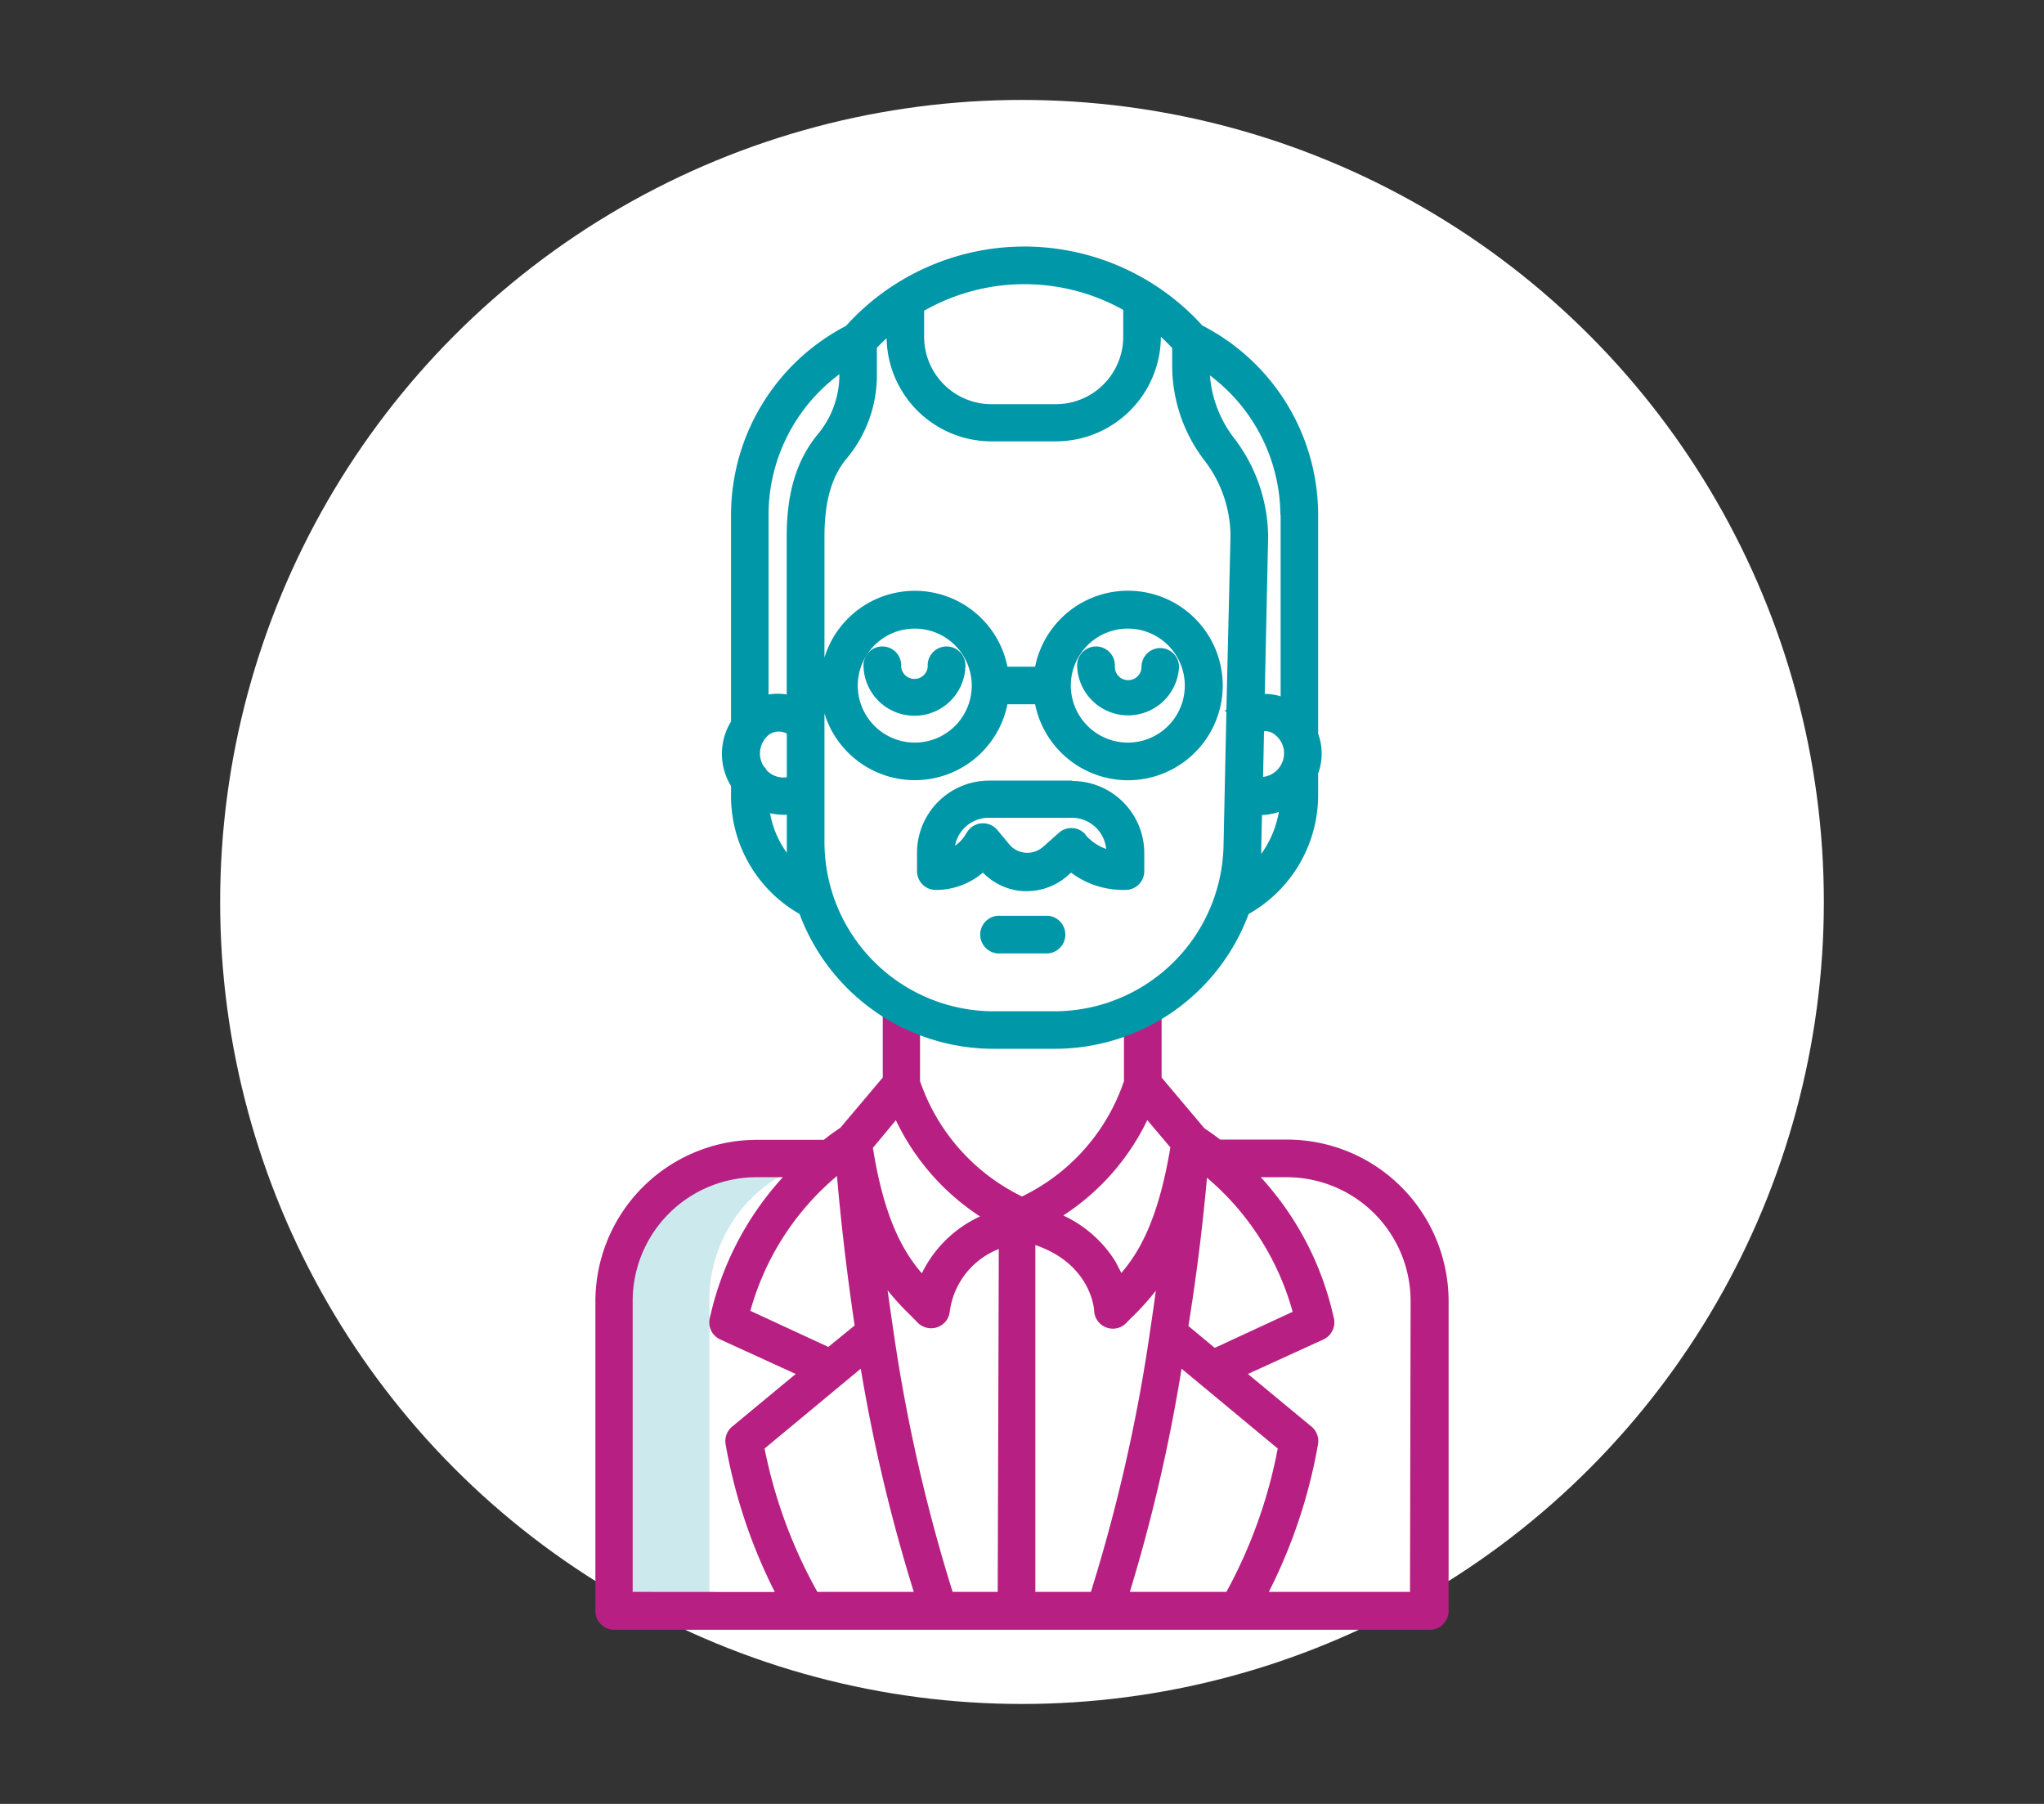 <svg xmlns="http://www.w3.org/2000/svg" viewBox="0 0 170 150"><rect x="0" y="0" width="170" height="150" fill="#333333" stroke="none"/><defs><style>.cls-1{fill:#fff;}.cls-2{fill:#cceaee;}.cls-3{fill:#b72082;}.cls-4{fill:#0097a8;}</style></defs><g id="Ronds_blancs" data-name="Ronds blancs"><circle class="cls-1" cx="85" cy="75" r="66.69"/></g><g id="Pictos"><path class="cls-2" d="M51.14,108.18V134H59V108.18a11.89,11.89,0,0,1,11.81-12H62.94A11.89,11.89,0,0,0,51.14,108.18Z"/><path class="cls-3" d="M107.06,94.76h-5.58c-.42-.33-.86-.64-1.31-.94L96.61,89.6V83.21H93.48V89.9A16.54,16.54,0,0,1,85,99.49a16.67,16.67,0,0,1-8.48-9.59V83.21H73.42V89.6l-3.53,4.18c-.47.31-.93.64-1.37,1H62.94a13.44,13.44,0,0,0-13.42,13.42v25.76a1.56,1.56,0,0,0,1.57,1.56h67.82a1.56,1.56,0,0,0,1.57-1.56V108.18a13.44,13.44,0,0,0-13.42-13.42ZM74.51,93.15a19.61,19.61,0,0,0,7,8,10.06,10.06,0,0,0-4.84,4.73c-1.49-1.73-3.12-4.45-4.07-10.43Zm-4.89,4.72c.23,2.72.69,7.16,1.46,12.35L68.89,112l-6.48-3a22.43,22.43,0,0,1,7.2-11.21Zm-17,34.5V108.18A10.3,10.3,0,0,1,62.94,97.89h2.17a25.41,25.41,0,0,0-6,11.39l-.08.32a1.57,1.57,0,0,0,.87,1.78l6.28,2.87-5.29,4.38a1.56,1.56,0,0,0-.54,1.47,44.06,44.06,0,0,0,4.09,12.28Zm15.36,0a40.63,40.63,0,0,1-4.39-11.92l8-6.64A139.52,139.52,0,0,0,76,132.37Zm15,0H79.23a139.29,139.29,0,0,1-4.93-21.74c-.17-1.15-.33-2.27-.48-3.34a21.71,21.71,0,0,0,1.82,2c.23.22.44.44.64.65a1.6,1.6,0,0,0,1.16.51A1.56,1.56,0,0,0,79,109a6.5,6.5,0,0,1,4.07-5.14Zm17.33-34.5a22.43,22.43,0,0,1,7.2,11.21l-6.48,3-2.19-1.82C99.69,105,100.15,100.59,100.39,97.87Zm-4.88-4.72,1.91,2.26c-1,6-2.59,8.71-4.08,10.44-.16-.33-.33-.65-.52-1a10.12,10.12,0,0,0-4.31-3.78,19.56,19.56,0,0,0,7-7.95Zm-9.32,39.22V103.53C90.71,105.1,91,108.81,91,109a1.56,1.56,0,0,0,1.64,1.48,1.54,1.54,0,0,0,1.06-.5c.2-.21.42-.43.65-.65a22.13,22.13,0,0,0,1.78-2c-.14,1.06-.3,2.16-.47,3.3a139.29,139.29,0,0,1-4.93,21.74Zm7.86,0a139.52,139.52,0,0,0,4.3-18.56l8,6.64A40.63,40.63,0,0,1,102,132.37Zm23.3,0H105.53a43.89,43.89,0,0,0,4.09-12.27,1.56,1.56,0,0,0-.54-1.47l-5.29-4.38,6.28-2.87a1.57,1.57,0,0,0,.87-1.78l-.08-.32a25.31,25.31,0,0,0-6-11.39h2.17a10.3,10.3,0,0,1,10.29,10.29Z"/><path class="cls-4" d="M80.29,55.45a1.57,1.57,0,1,0-3.13,0,1.11,1.11,0,0,1-2.21,0v0a1.57,1.57,0,1,0-3.13,0,4.24,4.24,0,0,0,8.47.06Z"/><path class="cls-4" d="M98.06,55.45a1.56,1.56,0,1,0-3.12,0,1.11,1.11,0,0,1-2.22,0h0a1.57,1.57,0,1,0-3.13,0,4.24,4.24,0,0,0,8.47,0Z"/><path class="cls-4" d="M66.5,76A17.22,17.22,0,0,0,82.63,87.21h5.11A17.19,17.19,0,0,0,103.85,76a11.35,11.35,0,0,0,5.78-9.88v-1.8a4.81,4.81,0,0,0,0-3.31V42.77A17.71,17.71,0,0,0,100,27.07a20,20,0,0,0-14.8-6.57h0a20,20,0,0,0-14.84,6.6A17.73,17.73,0,0,0,60.8,42.77V60a5.12,5.12,0,0,0,0,5.36v.78A11.28,11.28,0,0,0,66.5,76ZM65.44,64.63a1.89,1.89,0,0,1-1-.12,2,2,0,0,1-.66-.44,1.64,1.64,0,0,0-.28-.37A2,2,0,0,1,64,61.06,1.41,1.41,0,0,1,65.44,61Zm-1.36,3a5.48,5.48,0,0,0,1.07.12h.29V70c0,.31,0,.61,0,.91a8,8,0,0,1-1.39-3.26Zm42.7-5.26a2,2,0,0,1-1.21,2.1,1.89,1.89,0,0,1-.52.13l.08-3.8a1.29,1.29,0,0,1,.81.22,2,2,0,0,1,.84,1.35ZM104.9,71c0-.19,0-.38,0-.58l.06-2.65a5.08,5.08,0,0,0,1.4-.25A8.36,8.36,0,0,1,104.9,71Zm1.61-28.24V57.9a4.54,4.54,0,0,0-1.32-.2l.28-13v0a13.62,13.62,0,0,0-2.84-8.28,9.77,9.77,0,0,1-2-5.2,14.6,14.6,0,0,1,5.86,11.63ZM85.21,23.63a16.84,16.84,0,0,1,8.21,2.14V28a5.61,5.61,0,0,1-5.6,5.61H82.45A5.61,5.61,0,0,1,76.86,28V25.84a16.84,16.84,0,0,1,8.35-2.21ZM73.74,28.14a8.73,8.73,0,0,0,8.71,8.56h5.37A8.74,8.74,0,0,0,96.55,28c.32.3.64.62.94.94v1.33a13,13,0,0,0,2.67,8,10.37,10.37,0,0,1,2.18,6.35L102,59l-.12.11.12.11-.24,11.19A14.07,14.07,0,0,1,87.74,84.09H82.63A14.08,14.08,0,0,1,68.57,70V59.32a7.86,7.86,0,0,0,15.22-.76h2.3a7.88,7.88,0,1,0,0-3.12h-2.3a7.86,7.86,0,0,0-15.22-.76V44.62c0-2.89.59-5,1.86-6.51a10.77,10.77,0,0,0,2.5-6.78V28.92c.26-.27.52-.53.79-.78ZM71.34,57a4.74,4.74,0,1,1,4.74,4.75A4.75,4.75,0,0,1,71.34,57Zm17.72,0a4.74,4.74,0,1,1,4.74,4.75A4.75,4.75,0,0,1,89.06,57ZM69.81,31.12v.2A7.71,7.71,0,0,1,68,36.13c-1.75,2.14-2.57,4.84-2.57,8.49V57.75a4.51,4.51,0,0,0-1.51,0v-15A14.58,14.58,0,0,1,69.81,31.12Z"/><path class="cls-4" d="M89.19,64.91H82.27a6,6,0,0,0-6,6v1.5A1.56,1.56,0,0,0,77.85,74a6,6,0,0,0,3.9-1.44,5.09,5.09,0,0,0,3.34,1.54h.32a5.12,5.12,0,0,0,3.39-1.29l.28-.25A7.17,7.17,0,0,0,93.38,74h.23a1.56,1.56,0,0,0,1.56-1.56v-1.5a6,6,0,0,0-6-6Zm1.1,4.49a1.56,1.56,0,0,0-2.2-.17l0,0-1.34,1.19a2,2,0,0,1-1.43.49,1.94,1.94,0,0,1-1.45-.79L83,69.08a1.55,1.55,0,0,0-1.25-.62h-.05a1.56,1.56,0,0,0-1.26.72l-.21.33a2.81,2.81,0,0,1-.8.81A2.86,2.86,0,0,1,82.27,68h6.92A2.87,2.87,0,0,1,92,70.59a4,4,0,0,1-1.74-1.19Z"/><path class="cls-4" d="M87.16,76.15H83.22a1.57,1.57,0,1,0,0,3.13h3.94a1.57,1.57,0,0,0,0-3.13Z"/></g></svg>
